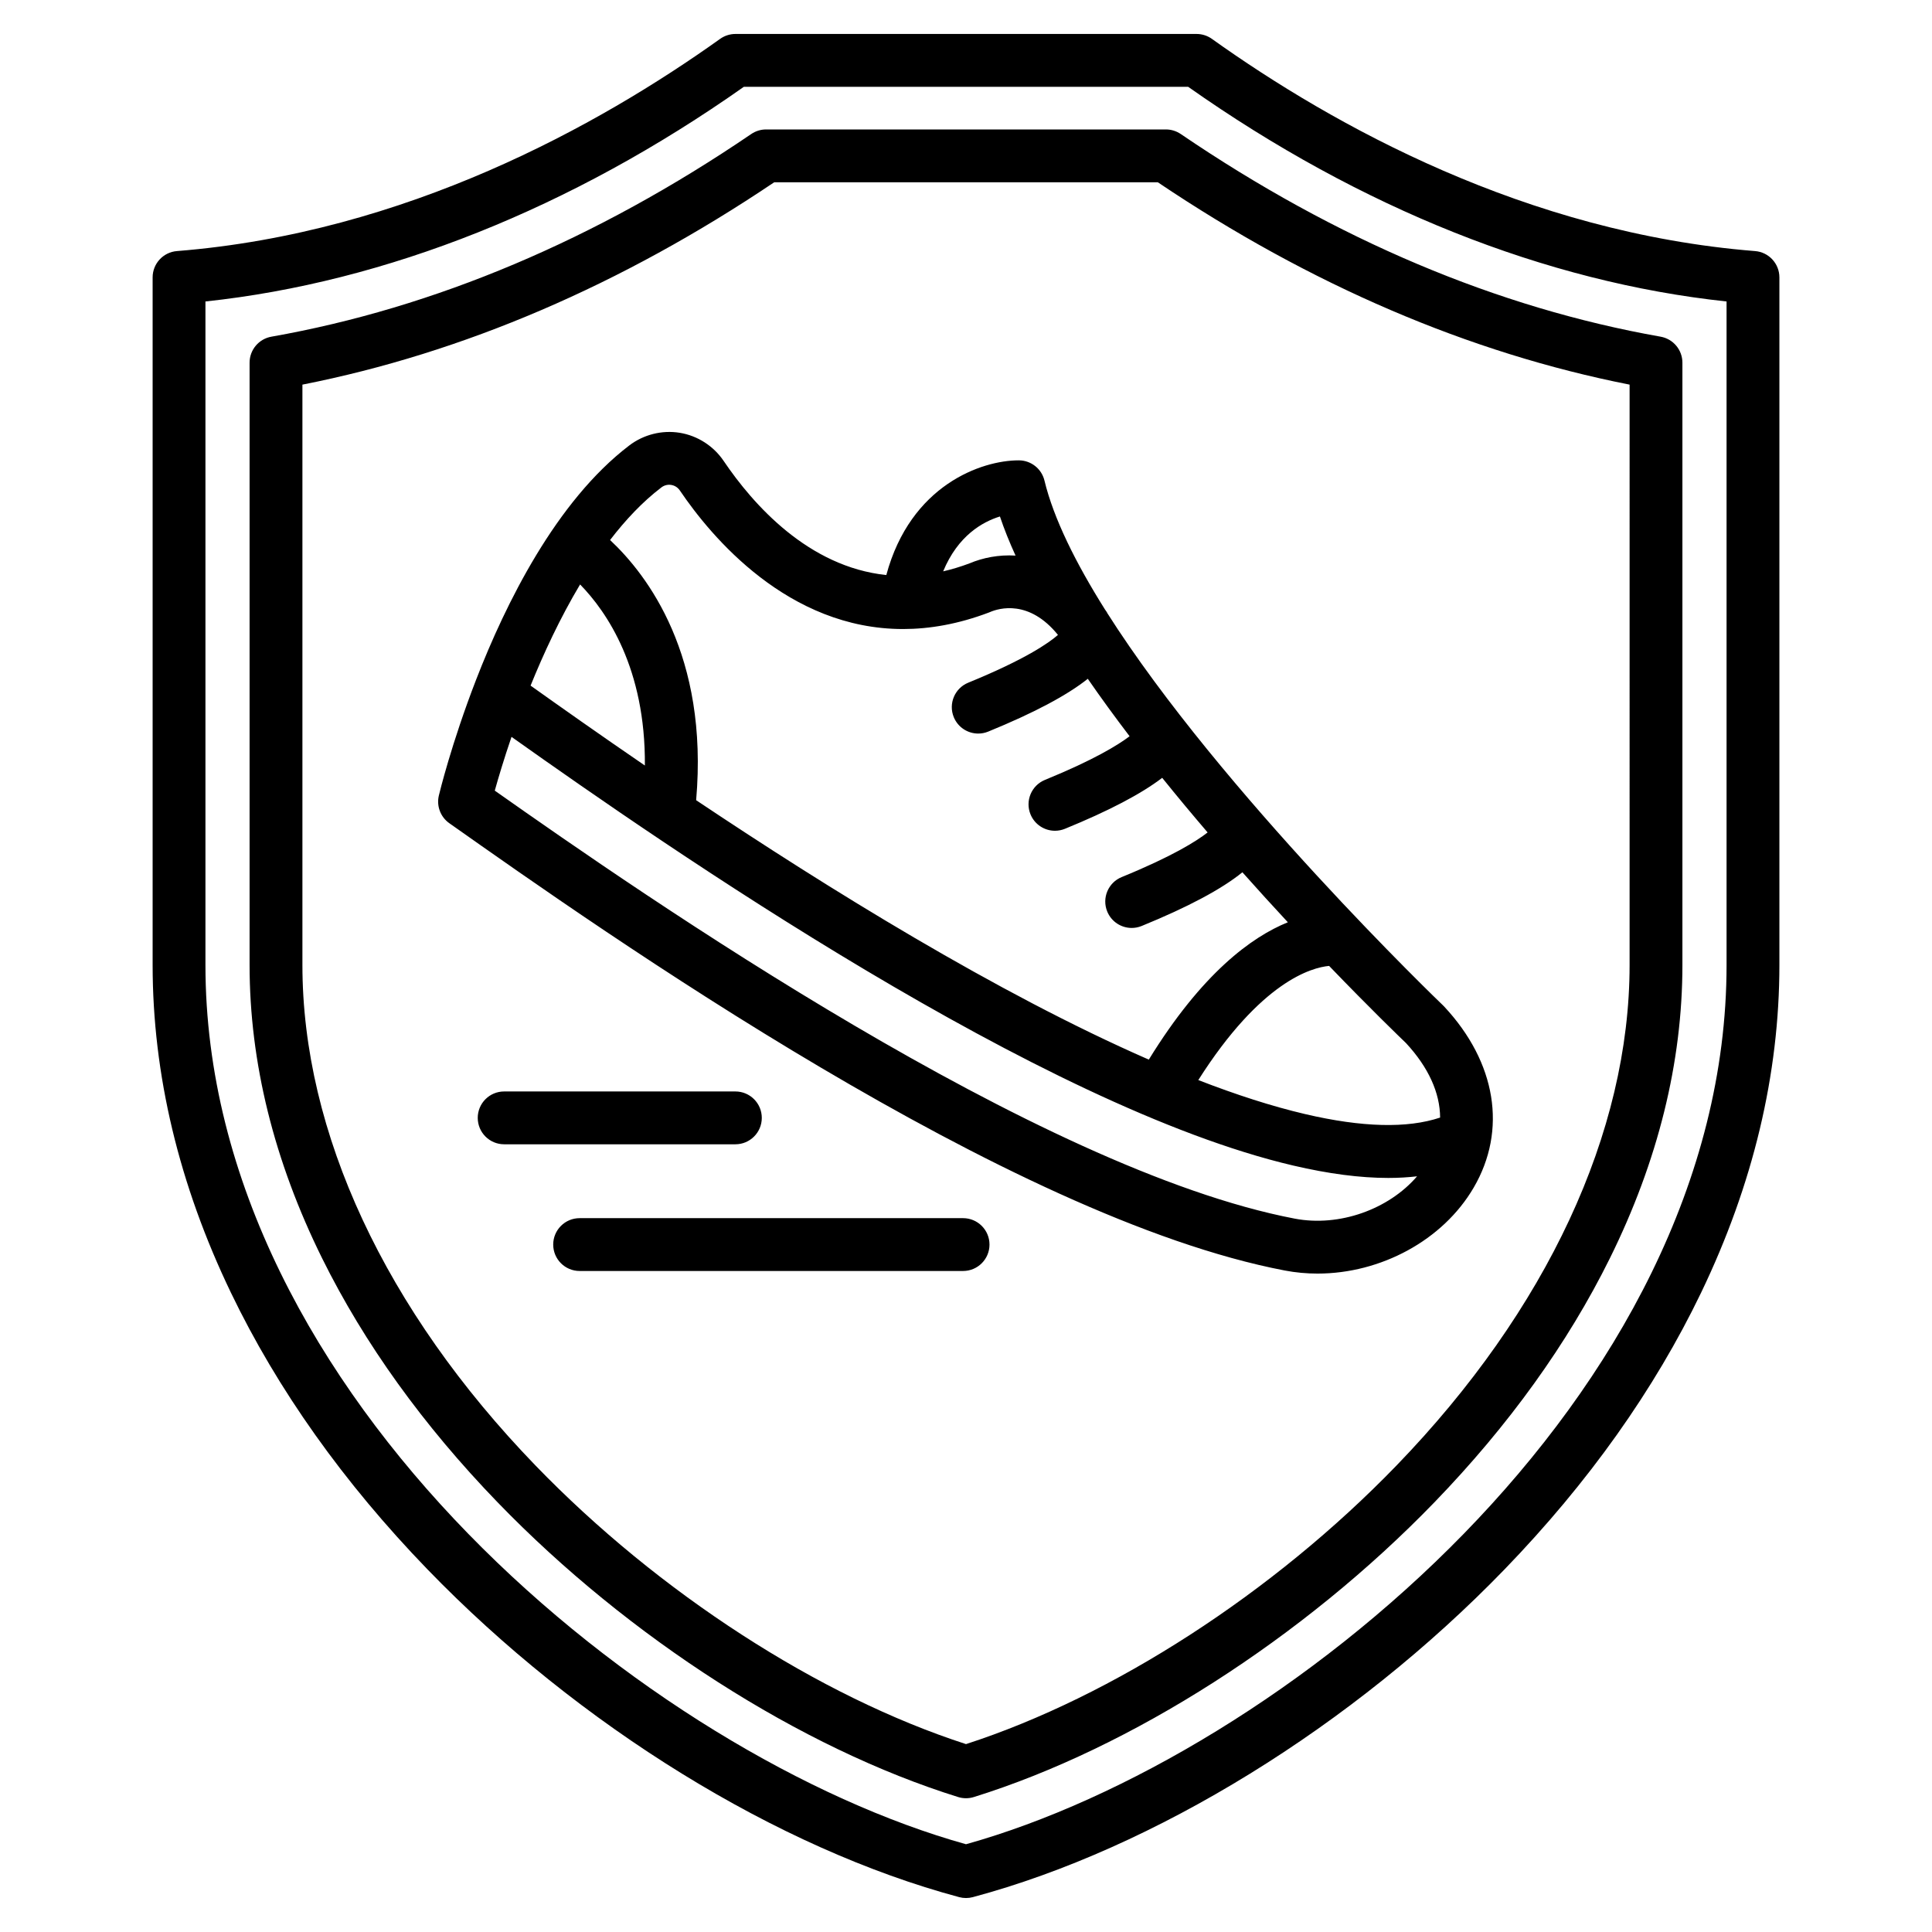 <svg xmlns="http://www.w3.org/2000/svg" viewBox="0 0 512 512" id="Layer_1"><path d="m465.11 66.537c-60.604-4.821-111.729-33.242-143.945-56.234-1.186-.848-2.608-1.303-4.066-1.303h-122.197c-1.458 0-2.88.455-4.066 1.303-32.216 22.992-83.341 51.412-143.946 56.234-3.64.289-6.445 3.327-6.445 6.978v182.215c0 28.994 6.977 58.203 20.735 86.816 12.362 25.708 29.879 50.374 52.063 73.312 40.163 41.529 92.854 74.016 140.945 86.902.593.159 1.202.238 1.812.238s1.219-.079 1.812-.238c48.092-12.887 100.782-45.373 140.945-86.902 22.185-22.938 39.701-47.604 52.063-73.312 13.759-28.613 20.735-57.822 20.735-86.816v-182.215c.001-3.651-2.805-6.689-6.445-6.978zm-7.554 189.193c0 114.43-118.513 209.843-201.556 233.013-83.043-23.17-201.556-118.583-201.556-233.013v-175.837c47.842-5.102 96.994-24.686 142.689-56.893h117.735c45.695 32.207 94.847 51.791 142.688 56.893zm-148.582-221.426h-105.947c-1.404 0-2.776.423-3.938 1.213-41.168 28.011-83.953 46.08-127.165 53.707-3.345.591-5.783 3.497-5.783 6.894v159.618c0 25.794 6.474 51.954 19.242 77.755 11.146 22.522 26.787 44.271 46.486 64.64 34.749 35.93 80.375 65.128 122.049 78.104.678.211 1.379.316 2.081.316s1.403-.105 2.081-.316c41.675-12.977 87.301-42.174 122.05-78.104 19.699-20.369 35.339-42.117 46.485-64.64 12.769-25.801 19.242-51.961 19.242-77.755v-159.619c0-3.396-2.438-6.303-5.783-6.894-43.213-7.627-85.997-25.697-127.164-53.707-1.16-.789-2.532-1.212-3.936-1.212zm122.884 221.431c0 44.347-21.944 91.46-61.792 132.662-32.61 33.719-75.093 61.182-114.066 73.809-38.973-12.627-81.456-40.09-114.066-73.809-39.847-41.201-61.792-88.315-61.792-132.662v-153.805c42.569-8.395 84.594-26.415 125.031-53.626h101.655c40.437 27.211 82.461 45.231 125.03 53.626zm-169.632 74.089c0 3.866-3.134 7-7 7h-101.62c-3.866 0-7-3.134-7-7s3.134-7 7-7h101.62c3.866 0 7 3.134 7 7zm-67.342-26.576h-61.278c-3.866 0-7-3.134-7-7s3.134-7 7-7h61.278c3.866 0 7 3.134 7 7s-3.134 7-7 7zm98.5-140.937c-.175-.254-.351-.505-.527-.751-7.773-12.352-13.63-24.127-16.066-34.207-.757-3.134-3.557-5.345-6.78-5.355-.025 0-.048 0-.073 0-9.803 0-28.617 6.528-35.058 30.396-20.645-2.168-35.26-18.647-43.109-30.247-2.685-3.966-6.92-6.682-11.618-7.451-4.703-.767-9.58.454-13.391 3.357-19.393 14.78-32.778 41.924-40.594 62.092-6.55 16.904-9.734 30.116-9.867 30.671-.665 2.785.434 5.694 2.773 7.346l.113.08c40.49 28.568 148.046 104.457 221.293 118.458 2.874.55 5.783.815 8.687.814 16.699 0 33.189-8.776 41.37-22.776 8.912-15.251 5.99-33.191-7.815-47.99-.091-.099-.186-.194-.283-.287-.74-.707-58.88-56.526-89.09-104.124zm-28.392-25.438c1.126 3.351 2.517 6.811 4.139 10.363-4.465-.272-8.681.573-12.19 2.059-2.388.896-4.717 1.596-6.993 2.118 3.915-9.483 10.471-13.135 15.044-14.54zm-89.746-7.685c1.043-.796 2.104-.768 2.643-.677.539.088 1.554.398 2.287 1.481 8.327 12.307 28.691 36.71 59.144 36.708 7.033-.001 14.607-1.303 22.692-4.356l.347-.141c2.377-1.023 10.362-3.398 18.011 6.055-2.405 2.113-8.628 6.474-23.78 12.662-3.579 1.462-5.295 5.548-3.834 9.127 1.108 2.713 3.724 4.355 6.483 4.355.881 0 1.777-.168 2.644-.521 12.073-4.93 20.887-9.609 26.394-13.994 3.507 5.078 7.226 10.174 11.075 15.226-3.115 2.362-9.545 6.303-22.427 11.564-3.579 1.462-5.296 5.548-3.834 9.127 1.108 2.713 3.724 4.355 6.483 4.355.881 0 1.777-.168 2.644-.521 11.626-4.748 20.236-9.263 25.775-13.508 3.975 4.934 8.014 9.777 12.035 14.474-2.976 2.326-9.392 6.365-22.77 11.829-3.579 1.462-5.296 5.548-3.834 9.127 1.108 2.713 3.724 4.355 6.483 4.355.881 0 1.777-.168 2.644-.521 12.29-5.019 21.209-9.778 26.694-14.232 4.141 4.655 8.188 9.093 12.045 13.246-9.654 3.907-22.784 13.545-36.847 36.398-40.278-17.607-85.131-45.453-119.962-68.747 3.339-38.342-12.888-59.669-22.81-68.949 4.114-5.362 8.639-10.159 13.575-13.922zm-21.517 25.698c7.08 7.242 17.369 22.239 17.169 47.985-12.1-8.279-22.457-15.603-30.288-21.175 3.428-8.462 7.806-17.917 13.119-26.81zm189.379 168.063c-67.922-12.983-172.547-85.634-211.988-113.423.933-3.343 2.413-8.331 4.435-14.249 41.351 29.35 140.46 98.003 207.164 113.606 9.355 2.188 17.729 3.284 25.205 3.284 2.654 0 5.182-.153 7.613-.43-7.523 8.752-20.599 13.473-32.429 11.212zm29.506-46.512c5.952 6.43 8.994 13.172 9.032 19.732-8.688 2.906-20.674 2.607-35.738-.916-8.889-2.079-18.419-5.173-28.346-9.026 16.61-26.155 30.022-29.824 34.665-30.252 10.922 11.347 18.825 18.965 20.387 20.462z"></path></svg>